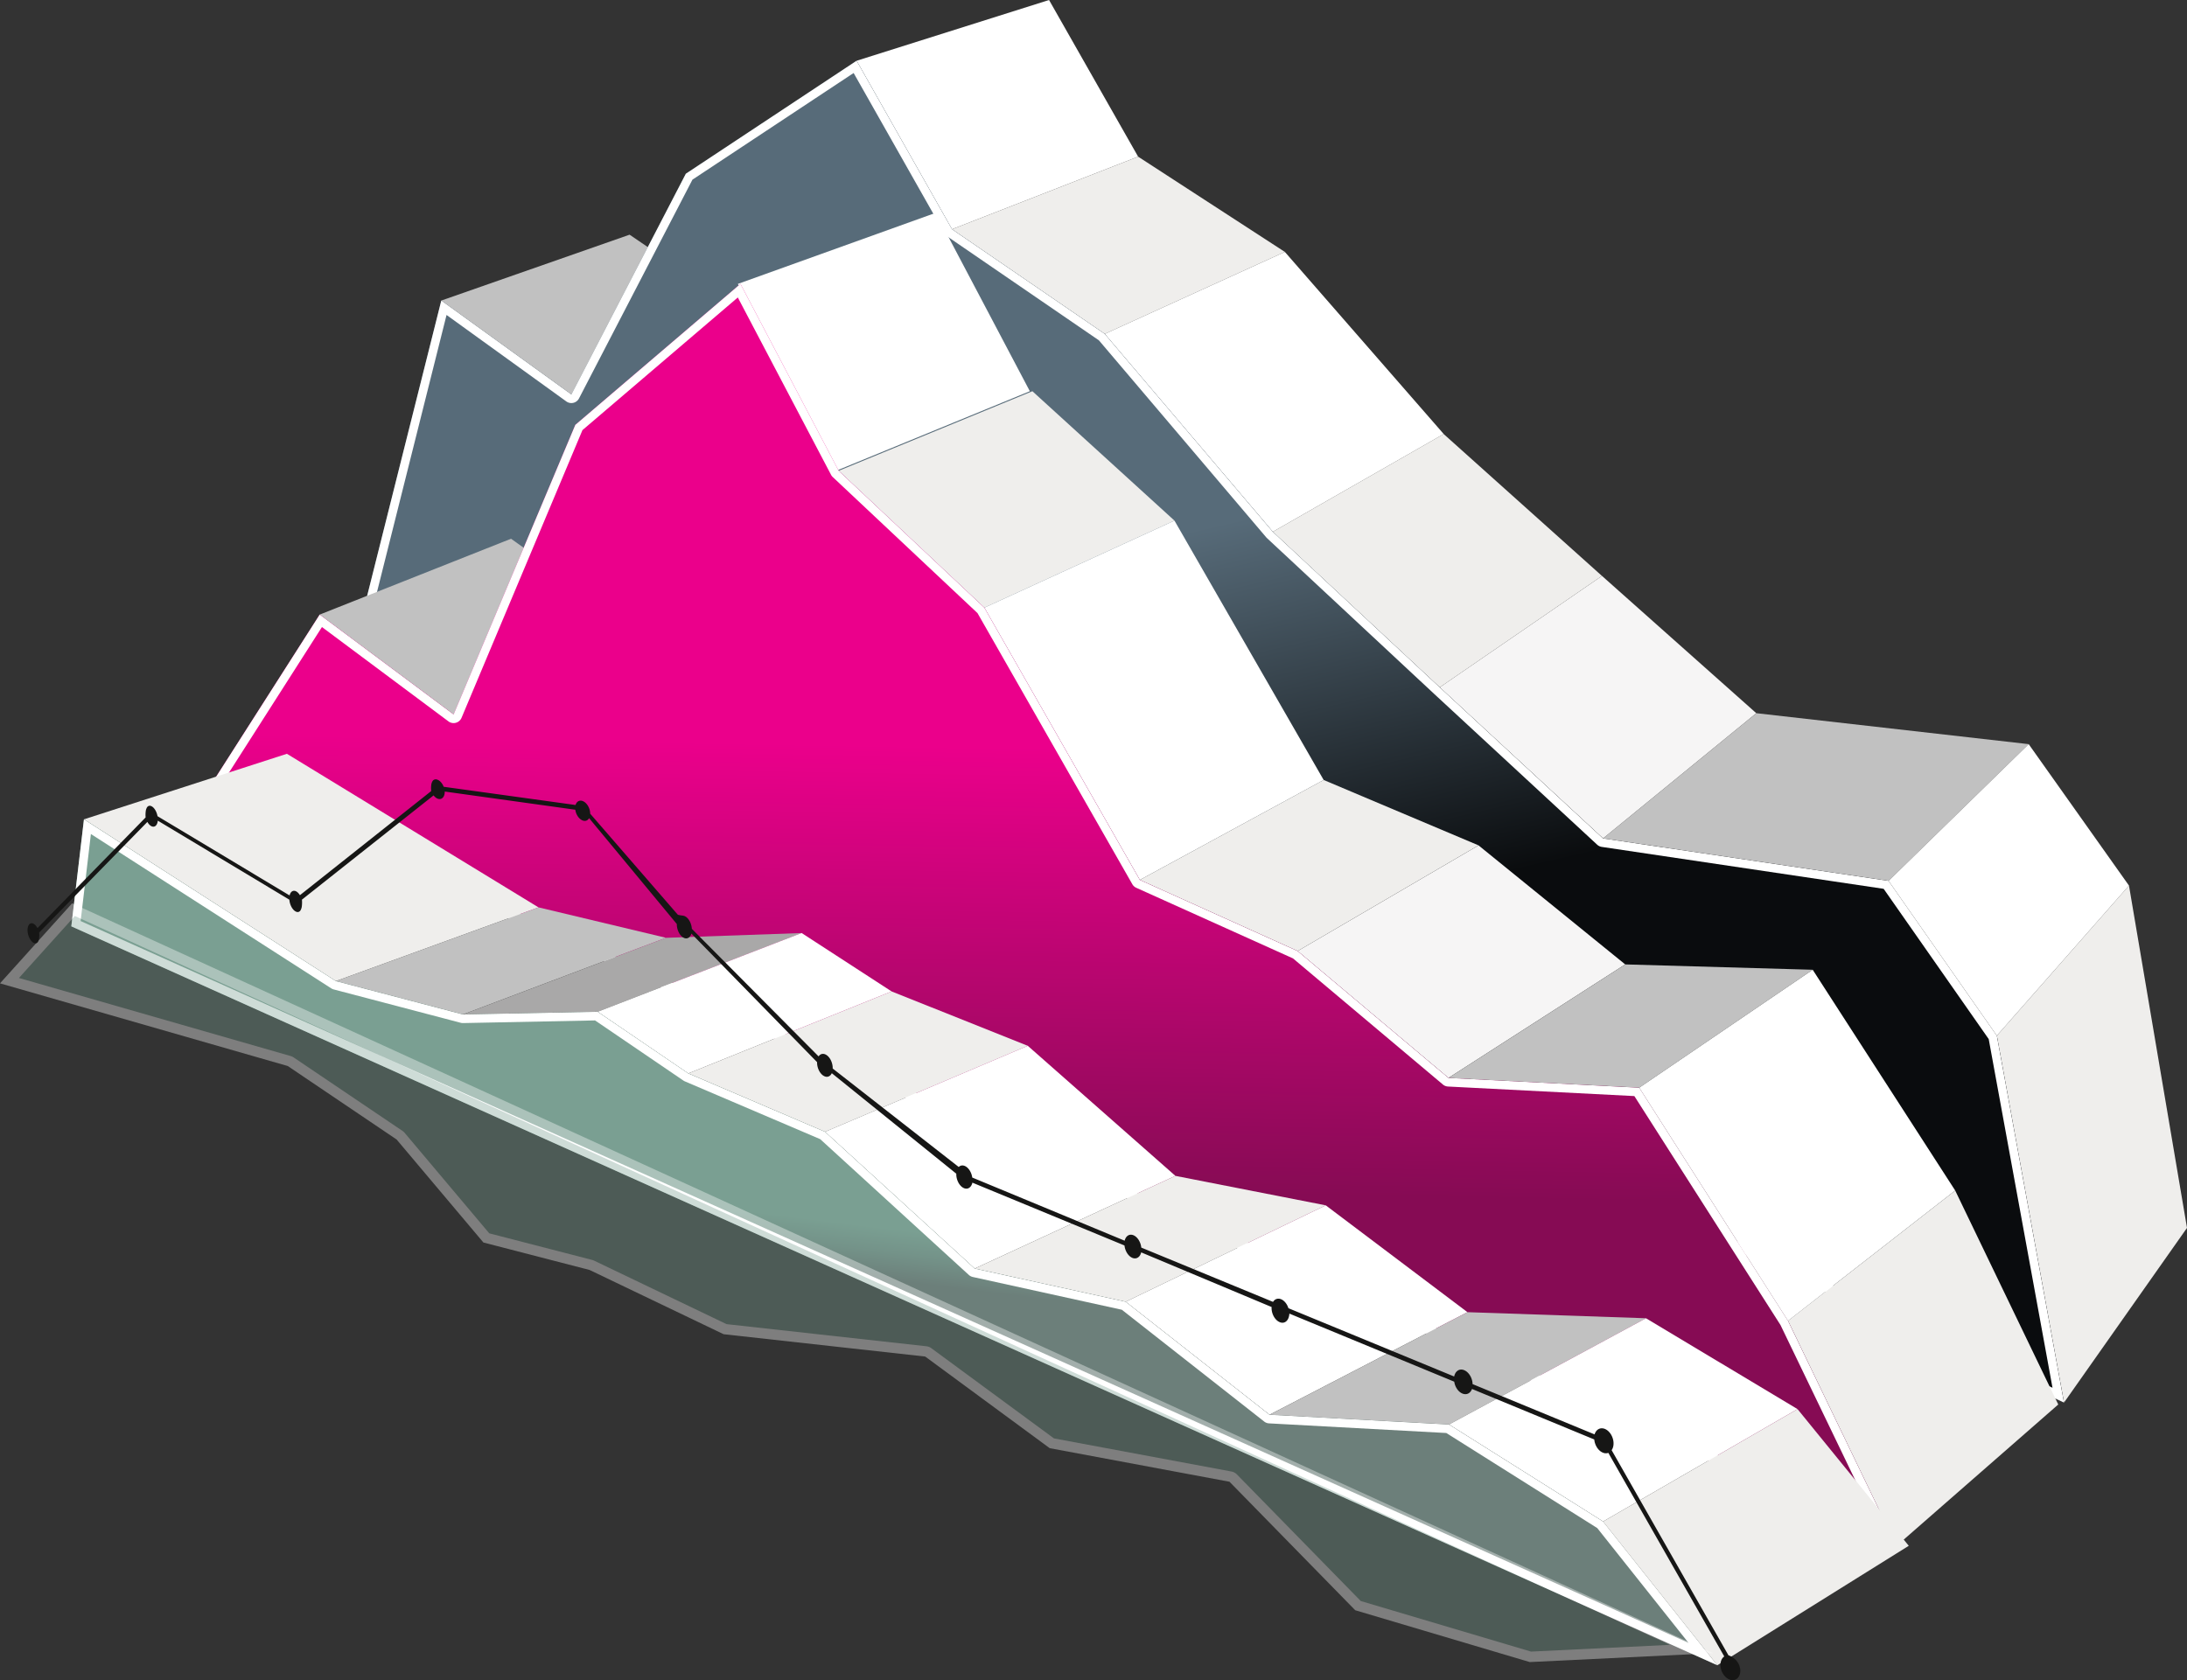 <svg xmlns="http://www.w3.org/2000/svg" xmlns:xlink="http://www.w3.org/1999/xlink" width="356.558" height="274" viewBox="0 0 356.558 274">
  <rect x="0" y="0" width="356.558" height="274" fill="#333333" stroke="none"/>
  <defs>
    <linearGradient id="linear-gradient" x1="0.518" y1="0.34" x2="0.602" y2="0.627" gradientUnits="objectBoundingBox">
      <stop offset="0" stop-color="#576b79"/>
      <stop offset="1" stop-color="#0a0c0e"/>
    </linearGradient>
    <linearGradient id="linear-gradient-2" x1="0.508" y1="0.369" x2="0.5" y2="0.717" gradientUnits="objectBoundingBox">
      <stop offset="0" stop-color="#eb008b"/>
      <stop offset="1" stop-color="#860b54"/>
    </linearGradient>
    <linearGradient id="linear-gradient-3" x1="0.507" y1="0.486" x2="0.493" y2="0.544" gradientUnits="objectBoundingBox">
      <stop offset="0" stop-color="#7a9f92"/>
      <stop offset="0.451" stop-color="#749389"/>
      <stop offset="1" stop-color="#6c7f7a"/>
    </linearGradient>
    <linearGradient id="linear-gradient-4" x1="-1.402" y1="9.646" x2="-1.416" y2="9.707" xlink:href="#linear-gradient-3"/>
  </defs>
  <g id="Group_1" data-name="Group 1" transform="translate(-910.865 380.35)">
    <g id="Group_1863" data-name="Group 1863" transform="translate(970.005 -380.35)">
      <g id="Group_1862" data-name="Group 1862" style="isolation: isolate">
        <g id="Group_1852" data-name="Group 1852" transform="translate(12.805 38.273)">
          <path id="Path_5976" data-name="Path 5976" d="M1013.31-315.111l30.7-10.742,20.726,14.106-30.216,11.953Z" transform="translate(-1013.31 325.853)" fill="#c1c1c1"/>
        </g>
        <g id="Group_1853" data-name="Group 1853" transform="translate(80.513)">
          <path id="Path_5977" data-name="Path 5977" d="M1109.72-370.441l31.38-9.908,14.522,25.547-30.349,11.839Z" transform="translate(-1109.72 380.35)" fill="#fff"/>
        </g>
        <g id="Group_1854" data-name="Group 1854" transform="translate(96.067 25.547)">
          <path id="Path_5978" data-name="Path 5978" d="M1131.867-332.134l30.349-11.839,23.922,15.537-29.368,13.372Z" transform="translate(-1131.867 343.973)" fill="#efeeec"/>
        </g>
        <g id="Group_1855" data-name="Group 1855" transform="translate(120.969 41.084)">
          <path id="Path_5979" data-name="Path 5979" d="M1167.325-308.477l29.369-13.372,25.9,29.7-27.865,15.941Z" transform="translate(-1167.325 321.849)" fill="#fff"/>
        </g>
        <g id="Group_1856" data-name="Group 1856" transform="translate(148.367 70.783)">
          <path id="Path_5980" data-name="Path 5980" d="M1206.339-263.619,1234.2-279.56l25.808,23.139-26.452,18.174Z" transform="translate(-1206.339 279.56)" fill="#efeeec"/>
        </g>
        <g id="Group_1857" data-name="Group 1857" transform="translate(175.589 93.922)">
          <path id="Path_5981" data-name="Path 5981" d="M1245.1-228.438l26.452-18.174,25.157,22.386L1271.722-203.8Z" transform="translate(-1245.101 246.612)" fill="#f6f5f5"/>
        </g>
        <g id="Group_1858" data-name="Group 1858" transform="translate(202.211 116.308)">
          <path id="Path_5982" data-name="Path 5982" d="M1283.008-194.312l24.987-20.424,44.409,5.048-22.84,22.3Z" transform="translate(-1283.008 214.736)" fill="#c1c1c1"/>
        </g>
        <g id="Group_1859" data-name="Group 1859" transform="translate(266.417 144.424)">
          <path id="Path_5983" data-name="Path 5983" d="M1374.432-150.216l21.542-24.485,9.46,55.824-20.054,28.493Z" transform="translate(-1374.432 174.701)" fill="#efeeec"/>
        </g>
        <g id="Group_1860" data-name="Group 1860" transform="translate(0 9.908)">
          <path id="Path_5984" data-name="Path 5984" d="M1261.493-207.24l-17.651-25.252-46.555-6.924-26.622-24.636-27.222-25.372-27.4-32.268-24.9-17.071-15.554-27.478-27.839,18.425-18.661,36-21.208-15.318L995.076-276.12,1272.44-147.409Z" transform="translate(-995.076 366.241)" fill="url(#linear-gradient)"/>
          <path id="Path_5985" data-name="Path 5985" d="M1261.493-207.24l-17.651-25.252-46.555-6.925-26.622-24.636-27.222-25.372-27.4-32.268-24.9-17.07-15.553-27.478-27.838,18.424-18.662,36-21.208-15.318-12.806,51.016,277.364,128.71ZM1008.739-324.783l19.528,14.1a1.4,1.4,0,0,0,.822.266,1.418,1.418,0,0,0,.325-.038,1.405,1.405,0,0,0,.922-.721l18.493-35.675,26.279-17.393,14.812,26.167a1.4,1.4,0,0,0,.428.466l24.747,16.964,27.277,32.125a1.311,1.311,0,0,0,.114.119l27.225,25.375,26.622,24.636a1.4,1.4,0,0,0,.748.358l45.957,6.836,17.129,24.506,10.4,56.861L996.721-276.9Z" transform="translate(-995.076 366.241)" fill="#fff"/>
        </g>
        <g id="Group_1861" data-name="Group 1861" transform="translate(248.766 121.356)">
          <path id="Path_5986" data-name="Path 5986" d="M1349.3-185.248l22.84-22.3,16.352,23.068L1366.949-160Z" transform="translate(-1349.299 207.548)" fill="#fff"/>
        </g>
      </g>
    </g>
    <g id="Group_1876" data-name="Group 1876" transform="translate(945.339 -345.642)">
      <g id="Group_1875" data-name="Group 1875" style="isolation: isolate">
        <g id="Group_1864" data-name="Group 1864" transform="translate(17.643 53.151)">
          <path id="Path_5987" data-name="Path 5987" d="M985.076-242.876l31.2-12.37,21.562,15.39-30.926,13.268Z" transform="translate(-985.076 255.246)" fill="#c1c1c1"/>
        </g>
        <g id="Group_1865" data-name="Group 1865" transform="translate(85.828)">
          <path id="Path_5988" data-name="Path 5988" d="M1082.165-319.337l32.255-11.591,15.344,29.094-31.583,12.976Z" transform="translate(-1082.165 330.928)" fill="#fff"/>
        </g>
        <g id="Group_1866" data-name="Group 1866" transform="translate(102.258 29.094)">
          <path id="Path_5989" data-name="Path 5989" d="M1105.56-276.524l31.584-12.976,23.164,21.1-31,14.2Z" transform="translate(-1105.56 289.5)" fill="#efeeec"/>
        </g>
        <g id="Group_1867" data-name="Group 1867" transform="translate(126.006 50.199)">
          <path id="Path_5990" data-name="Path 5990" d="M1139.375-245.25l31-14.2,24.327,42.3-29.979,16.3Z" transform="translate(-1139.375 259.448)" fill="#fff"/>
        </g>
        <g id="Group_1868" data-name="Group 1868" transform="translate(151.353 92.495)">
          <path id="Path_5991" data-name="Path 5991" d="M1175.468-182.924l29.979-16.3,25.244,10.662L1201.2-171.327Z" transform="translate(-1175.468 199.222)" fill="#efeeec"/>
        </g>
        <g id="Group_1869" data-name="Group 1869" transform="translate(177.083 103.158)">
          <path id="Path_5992" data-name="Path 5992" d="M1212.105-166.807,1241.6-184.04l23.915,19.412-28.819,18.513Z" transform="translate(-1212.105 184.04)" fill="#f6f5f5"/>
        </g>
        <g id="Group_1870" data-name="Group 1870" transform="translate(201.672 122.57)">
          <path id="Path_5993" data-name="Path 5993" d="M1247.117-137.886l28.819-18.512,30.57.873-28.284,19.234Z" transform="translate(-1247.117 156.398)" fill="#c1c1c1"/>
        </g>
        <g id="Group_1871" data-name="Group 1871" transform="translate(257.034 159.45)">
          <path id="Path_5994" data-name="Path 5994" d="M1325.949-82.641l27.26-21.244,16.8,34.891-26.376,23.066Z" transform="translate(-1325.949 103.885)" fill="#efeeec"/>
        </g>
        <g id="Group_1873" data-name="Group 1873" transform="translate(0 11.591)">
          <g id="Group_1872" data-name="Group 1872">
            <path id="Path_5995" data-name="Path 5995" d="M1046.2-314.424l16.015,30.48,23.748,22.328,25.348,44.4,25.73,11.6,24.588,20.692,31.1,1.594,24.258,38.017,17.687,36.712L959.953-232.863,977.6-260.494l21.835,16.288,19.843-47.225Z" transform="translate(-959.953 314.424)" fill="url(#linear-gradient-2)"/>
            <path id="Path_5996" data-name="Path 5996" d="M1216.987-145.321l-24.258-38.018-31.1-1.593-24.589-20.692-25.73-11.6-25.348-44.394-23.748-22.328-16.016-30.48-26.921,22.993-19.843,47.225L977.6-260.494l-17.643,27.631,274.721,124.255ZM977.967-258.465l20.624,15.385a1.4,1.4,0,0,0,.84.279,1.409,1.409,0,0,0,.369-.049,1.4,1.4,0,0,0,.926-.811l19.714-46.918,25.329-21.633,15.2,28.922a1.422,1.422,0,0,0,.282.37l23.595,22.184,25.242,44.212a1.413,1.413,0,0,0,.643.584l25.553,11.517,24.439,20.566a1.407,1.407,0,0,0,.833.328l30.382,1.557,23.824,37.337,15.973,33.154L962.01-233.474Z" transform="translate(-959.953 314.424)" fill="#fff"/>
          </g>
        </g>
        <g id="Group_1874" data-name="Group 1874" transform="translate(232.777 123.443)">
          <path id="Path_5997" data-name="Path 5997" d="M1291.408-135.922l28.284-19.234,23.234,36.007L1315.666-97.9Z" transform="translate(-1291.408 155.156)" fill="#fff"/>
        </g>
      </g>
    </g>
    <g id="Group_1891" data-name="Group 1891" transform="translate(922.495 -257.421)">
      <g id="Group_1890" data-name="Group 1890" style="isolation: isolate">
        <g id="Group_1877" data-name="Group 1877" transform="translate(2.058)">
          <path id="Path_5998" data-name="Path 5998" d="M930.356-194.62l33.087-10.689,41.016,25.046-33.034,12.025Z" transform="translate(-930.356 205.31)" fill="#efeeec"/>
        </g>
        <g id="Group_1878" data-name="Group 1878" transform="translate(43.127 25.046)">
          <path id="Path_5999" data-name="Path 5999" d="M988.835-157.622l33.034-12.025,20.788,4.963-33.107,12.5Z" transform="translate(-988.835 169.646)" fill="#c1c1c1"/>
        </g>
        <g id="Group_1879" data-name="Group 1879" transform="translate(63.842 29.23)">
          <path id="Path_6000" data-name="Path 6000" d="M1018.332-150.406l33.107-12.5,22.115-.778L1040.3-150.846Z" transform="translate(-1018.332 163.688)" fill="#a9a8a8"/>
        </g>
        <g id="Group_1880" data-name="Group 1880" transform="translate(85.808 29.23)">
          <path id="Path_6001" data-name="Path 6001" d="M1049.61-150.846l33.255-12.842,14.669,9.525-33.15,13.375Z" transform="translate(-1049.61 163.688)" fill="#fff"/>
        </g>
        <g id="Group_1881" data-name="Group 1881" transform="translate(100.583 38.756)">
          <path id="Path_6002" data-name="Path 6002" d="M1070.647-136.75l33.15-13.375,22.2,8.867-33.06,14.027Z" transform="translate(-1070.647 150.124)" fill="#efeeec"/>
        </g>
        <g id="Group_1882" data-name="Group 1882" transform="translate(122.872 47.623)">
          <path id="Path_6003" data-name="Path 6003" d="M1102.385-123.472l33.06-14.027,24.068,21.212-32.723,15.119Z" transform="translate(-1102.385 137.498)" fill="#fff"/>
        </g>
        <g id="Group_1883" data-name="Group 1883" transform="translate(147.277 68.835)">
          <path id="Path_6004" data-name="Path 6004" d="M1137.137-92.175l32.723-15.119,24.514,4.806-32.622,15.725Z" transform="translate(-1137.137 107.294)" fill="#efeeec"/>
        </g>
        <g id="Group_1884" data-name="Group 1884" transform="translate(171.892 73.641)">
          <path id="Path_6005" data-name="Path 6005" d="M1172.187-84.726l32.622-15.725,23.1,17.421L1195.634-66.3Z" transform="translate(-1172.187 100.45)" fill="#fff"/>
        </g>
        <g id="Group_1885" data-name="Group 1885" transform="translate(195.34 91.063)">
          <path id="Path_6006" data-name="Path 6006" d="M1205.574-58.912l32.274-16.732,29.106.992-32.113,17.331Z" transform="translate(-1205.574 75.644)" fill="#c1c1c1"/>
        </g>
        <g id="Group_1886" data-name="Group 1886" transform="translate(224.608 92.054)">
          <path id="Path_6007" data-name="Path 6007" d="M1247.25-56.9l32.112-17.331,24.711,14.817-31.706,18.332Z" transform="translate(-1247.25 74.231)" fill="#fff"/>
        </g>
        <g id="Group_1888" data-name="Group 1888" transform="translate(0 10.689)">
          <g id="Group_1887" data-name="Group 1887">
            <path id="Path_6008" data-name="Path 6008" d="M1013.234-158.706l14.774,10.058,22.289,9.519,24.406,22.3,24.615,5.412,23.448,18.428,29.268,1.591,25.118,15.819,18.629,23.44L927.426-172.64l2.058-17.448,41.069,26.381,20.715,5.442Z" transform="translate(-927.426 190.089)" fill="url(#linear-gradient-3)"/>
            <path id="Path_6009" data-name="Path 6009" d="M1177.152-75.574l-25.118-15.819-29.269-1.591-23.448-18.429-24.615-5.412-24.406-22.3-22.289-9.519-14.775-10.058-21.966.44-20.715-5.442-41.068-26.381-2.058,17.448L1195.781-52.135ZM930.616-187.693l39.178,25.166a1.412,1.412,0,0,0,.4.177l20.715,5.442a1.394,1.394,0,0,0,.357.046h.028l21.518-.431,14.4,9.806a1.4,1.4,0,0,0,.239.131l22.069,9.426,24.23,22.143a1.4,1.4,0,0,0,.646.334l24.3,5.344L1121.9-91.88a1.408,1.408,0,0,0,.792.3l28.9,1.571,24.607,15.5,14.887,18.731L928.942-173.5Z" transform="translate(-927.426 190.089)" fill="#fff"/>
          </g>
        </g>
        <g id="Group_1889" data-name="Group 1889" transform="translate(249.726 106.872)">
          <path id="Path_6010" data-name="Path 6010" d="M1283.016-34.8l31.706-18.332,18.135,22.29-31.211,19.482Z" transform="translate(-1283.016 53.133)" fill="#efeeec"/>
        </g>
      </g>
    </g>
    <g id="Group_1893" data-name="Group 1893" transform="translate(910.865 -233.034)" opacity="0.37">
      <g id="Group_1892" data-name="Group 1892">
        <path id="Path_6011" data-name="Path 6011" d="M923.491-169.116l-10.434,11.581,45.607,13.1a.886.886,0,0,1,.242.112l17.75,11.986a.881.881,0,0,1,.164.143l13.99,16.611,17.041,4.407a.871.871,0,0,1,.155.057L1029.73-100.7l32.718,3.625a.846.846,0,0,1,.409.161L1083-82.091l29.125,5.44a.844.844,0,0,1,.449.241l20.342,20.8,28.106,8.349,26.276-1.275Z" transform="translate(-911.518 170.147)" fill="url(#linear-gradient-4)"/>
        <path id="Path_6012" data-name="Path 6012" d="M922.624-170.584l-11.759,13.052,46.913,13.48,17.75,11.985,14.153,16.8,17.305,4.476,21.854,10.478,32.862,3.641L1082-81.73l29.315,5.476,20.5,20.955,28.454,8.454,29.906-1.451ZM1132.718-56.8l-20.187-20.64a1.708,1.708,0,0,0-.9-.482l-28.933-5.4-19.986-14.707a1.7,1.7,0,0,0-.82-.32l-32.575-3.608-21.594-10.356a1.7,1.7,0,0,0-.308-.112l-16.78-4.339-13.8-16.39c-.007-.01-.015-.018-.022-.027a1.722,1.722,0,0,0-.327-.287l-17.75-11.985a1.7,1.7,0,0,0-.482-.225l-44.3-12.73,9.108-10.109L1183.118-49.653l-22.645,1.1Z" transform="translate(-910.865 170.584)" fill="#fff"/>
      </g>
    </g>
    <g id="Group_1901" data-name="Group 1901" transform="translate(915.353 -253.259)">
      <g id="Group_1900" data-name="Group 1900" style="isolation: isolate">
        <g id="Group_1894" data-name="Group 1894" transform="translate(203.063 84.703)" style="isolation: isolate">
          <path id="Path_6013" data-name="Path 6013" d="M1206.4-78.251a1.257,1.257,0,0,1,.252-.294.976.976,0,0,1,.313-.178.97.97,0,0,1,.36-.049,1.161,1.161,0,0,1,.391.091,1.161,1.161,0,0,0-.391-.091.97.97,0,0,0-.36.049.976.976,0,0,0-.313.178A1.257,1.257,0,0,0,1206.4-78.251Z" transform="translate(-1206.401 78.773)" fill="#161615"/>
        </g>
        <g id="Group_1895" data-name="Group 1895" transform="translate(204.044 87.136)" style="isolation: isolate">
          <path id="Path_6014" data-name="Path 6014" d="M1207.8-73.949l.023.011.021.01.023.01.021.01a1.111,1.111,0,0,0,.574.085.935.935,0,0,0,.487-.223,1.347,1.347,0,0,0,.351-.5,2.338,2.338,0,0,0,.164-.757,2.338,2.338,0,0,1-.164.757,1.347,1.347,0,0,1-.351.5.935.935,0,0,1-.487.223,1.111,1.111,0,0,1-.574-.085l-.021-.01-.023-.01-.021-.01Z" transform="translate(-1207.798 75.309)" fill="#161615"/>
        </g>
        <g id="Group_1896" data-name="Group 1896" transform="translate(232.596 96.262)" style="isolation: isolate">
          <path id="Path_6015" data-name="Path 6015" d="M1250.112-62.2l-.006,0-.005,0-.006,0-.006,0a1.217,1.217,0,0,0-.555-.1,1.027,1.027,0,0,0-.484.162,1.213,1.213,0,0,0-.374.388,1.726,1.726,0,0,0-.222.581,1.726,1.726,0,0,1,.222-.581,1.213,1.213,0,0,1,.374-.388,1.027,1.027,0,0,1,.484-.162,1.217,1.217,0,0,1,.555.1l.006,0,.006,0,.005,0Z" transform="translate(-1248.453 62.313)" fill="#161615"/>
        </g>
        <g id="Group_1897" data-name="Group 1897" transform="translate(258.268 108.531)" style="isolation: isolate">
          <path id="Path_6016" data-name="Path 6016" d="M1285.31-44.844a2.365,2.365,0,0,1-.038.254,2.108,2.108,0,0,1-.065.229,1.649,1.649,0,0,1-.089.206,1.624,1.624,0,0,1-.109.183,1.624,1.624,0,0,0,.109-.183,1.649,1.649,0,0,0,.089-.206,2.108,2.108,0,0,0,.065-.229A2.365,2.365,0,0,0,1285.31-44.844Z" transform="translate(-1285.008 44.844)" fill="#161615"/>
        </g>
        <g id="Group_1898" data-name="Group 1898" transform="translate(257.173 105.941)" style="isolation: isolate">
          <path id="Path_6017" data-name="Path 6017" d="M1283.449-48.531a1.913,1.913,0,0,1,.6.406,2.635,2.635,0,0,1,.463.624,2.929,2.929,0,0,1,.28.756,2.605,2.605,0,0,1,.052.8,2.605,2.605,0,0,0-.052-.8,2.929,2.929,0,0,0-.28-.756,2.635,2.635,0,0,0-.463-.624A1.913,1.913,0,0,0,1283.449-48.531Z" transform="translate(-1283.449 48.531)" fill="#161615"/>
        </g>
        <g id="Group_1899" data-name="Group 1899" transform="translate(277.312 142.859)" style="isolation: isolate">
          <path id="Path_6018" data-name="Path 6018" d="M1312.125,4.037a3.242,3.242,0,0,1,.9.488,2.709,2.709,0,0,1,.615.667,2.481,2.481,0,0,1,.334.768,2.311,2.311,0,0,1,.054.8,1.852,1.852,0,0,1-.207.689,1.267,1.267,0,0,1-.411.454,1.115,1.115,0,0,1-.556.183,1.378,1.378,0,0,1-.643-.125,1.378,1.378,0,0,0,.643.125,1.115,1.115,0,0,0,.556-.183,1.267,1.267,0,0,0,.411-.454,1.852,1.852,0,0,0,.207-.689A2.3,2.3,0,0,0,1314,6.09a2.462,2.462,0,0,0-.222-.657,2.671,2.671,0,0,0-.419-.6,2.935,2.935,0,0,0-.618-.5c-.046-.029-.093-.056-.143-.083l-.15-.077c-.051-.024-.1-.048-.157-.07S1312.18,4.057,1312.125,4.037Z" transform="translate(-1312.125 -4.037)" fill="#161615"/>
        </g>
        <path id="Path_6019" data-name="Path 6019" d="M1196.414-54.6a2.481,2.481,0,0,0-.334-.768,2.709,2.709,0,0,0-.615-.667,3.239,3.239,0,0,0-.9-.488l-19.044-33.457a1.6,1.6,0,0,0,.109-.183,1.632,1.632,0,0,0,.089-.206,2.255,2.255,0,0,0,.065-.229,2.366,2.366,0,0,0,.038-.254,2.6,2.6,0,0,0-.052-.8,2.933,2.933,0,0,0-.28-.756,2.638,2.638,0,0,0-.463-.624,1.916,1.916,0,0,0-.6-.406,1.315,1.315,0,0,0-.548-.105,1.106,1.106,0,0,0-.488.132,1.25,1.25,0,0,0-.391.341,1.672,1.672,0,0,0-.261.52l-19.888-8.2a2.78,2.78,0,0,0-.115-.721,2.845,2.845,0,0,0-.287-.66,2.47,2.47,0,0,0-.428-.537,1.769,1.769,0,0,0-.537-.353,1.217,1.217,0,0,0-.555-.1,1.028,1.028,0,0,0-.484.162,1.214,1.214,0,0,0-.374.388,1.731,1.731,0,0,0-.222.581l-27.023-11.138a3.109,3.109,0,0,0-.2-.48,2.645,2.645,0,0,0-.274-.42,2.117,2.117,0,0,0-.335-.334,1.572,1.572,0,0,0-.383-.228,1.159,1.159,0,0,0-.391-.091.971.971,0,0,0-.36.049.977.977,0,0,0-.313.178,1.257,1.257,0,0,0-.252.294l-21.48-8.854a2.9,2.9,0,0,0-.145-.651,2.865,2.865,0,0,0-.278-.586,2.286,2.286,0,0,0-.386-.471,1.6,1.6,0,0,0-.467-.305,1.061,1.061,0,0,0-.482-.085.888.888,0,0,0-.42.139,1.087,1.087,0,0,0-.328.336,1.624,1.624,0,0,0-.206.5l-24.845-10.3a3.022,3.022,0,0,0-.155-.615,2.929,2.929,0,0,0-.272-.553,2.22,2.22,0,0,0-.366-.44,1.484,1.484,0,0,0-.435-.284,1.07,1.07,0,0,0-.277-.074.861.861,0,0,0-.259.008.8.8,0,0,0-.236.084.935.935,0,0,0-.208.151l-20.546-16.056a2.83,2.83,0,0,0-.082-.741,2.929,2.929,0,0,0-.258-.685,2.391,2.391,0,0,0-.4-.552,1.49,1.49,0,0,0-.5-.343.927.927,0,0,0-.312-.07.8.8,0,0,0-.288.041.819.819,0,0,0-.251.141,1,1,0,0,0-.206.231L1025.564-175a3.054,3.054,0,0,0-.123-.682,2.922,2.922,0,0,0-.261-.615,2.243,2.243,0,0,0-.37-.487,1.369,1.369,0,0,0-.447-.3,1.241,1.241,0,0,0-.219-.06c-.074-.014-.152-.023-.236-.033s-.176-.022-.279-.04a3.1,3.1,0,0,1-.349-.08l-14.293-16.48a2.34,2.34,0,0,0-.093-.656,2.565,2.565,0,0,0-.26-.606,2.214,2.214,0,0,0-.388-.49,1.489,1.489,0,0,0-.478-.307.955.955,0,0,0-.385-.065.758.758,0,0,0-.336.1.843.843,0,0,0-.266.242,1.182,1.182,0,0,0-.176.367l-21.5-2.973a2.648,2.648,0,0,0-.185-.383,2.351,2.351,0,0,0-.237-.331,1.812,1.812,0,0,0-.279-.263,1.3,1.3,0,0,0-.31-.174.738.738,0,0,0-.453-.042.613.613,0,0,0-.355.272,1.537,1.537,0,0,0-.207.619,4.42,4.42,0,0,0-.008,1l-21.406,16.982a2.328,2.328,0,0,0-.15-.216,1.858,1.858,0,0,0-.166-.187,1.462,1.462,0,0,0-.179-.15.982.982,0,0,0-.191-.105.707.707,0,0,0-.334-.055.6.6,0,0,0-.289.112.847.847,0,0,0-.226.259,1.421,1.421,0,0,0-.148.385l-21.533-12.926a3.155,3.155,0,0,0-.152-.551,2.814,2.814,0,0,0-.237-.485,1.959,1.959,0,0,0-.3-.379,1.123,1.123,0,0,0-.346-.233.55.55,0,0,0-.4-.024.593.593,0,0,0-.31.289,1.753,1.753,0,0,0-.181.619,4.832,4.832,0,0,0-.013.966l-17.632,18.051a2.614,2.614,0,0,0-.15-.245,1.838,1.838,0,0,0-.169-.21,1.291,1.291,0,0,0-.183-.166.923.923,0,0,0-.193-.115.577.577,0,0,0-.379-.041.562.562,0,0,0-.3.2,1.088,1.088,0,0,0-.191.413,2.1,2.1,0,0,0-.053.581,3.029,3.029,0,0,0,.1.651,3.04,3.04,0,0,0,.23.594,2.2,2.2,0,0,0,.325.475,1.2,1.2,0,0,0,.388.291.528.528,0,0,0,.378.035.532.532,0,0,0,.292-.262,1.576,1.576,0,0,0,.169-.574,4.469,4.469,0,0,0,.009-.9l17.644-18.045a2.513,2.513,0,0,0,.155.243,1.877,1.877,0,0,0,.173.206,1.42,1.42,0,0,0,.186.162.988.988,0,0,0,.2.11.644.644,0,0,0,.359.046.568.568,0,0,0,.3-.158.954.954,0,0,0,.215-.334,1.737,1.737,0,0,0,.112-.482l21.449,12.89a3,3,0,0,0,.121.638,2.967,2.967,0,0,0,.243.578,2.209,2.209,0,0,0,.336.459,1.246,1.246,0,0,0,.4.282.59.59,0,0,0,.419.032.6.6,0,0,0,.327-.3,1.793,1.793,0,0,0,.192-.655,5.23,5.23,0,0,0,.012-1.044l21.463-17a1.985,1.985,0,0,0,.147.174,1.7,1.7,0,0,0,.162.15,1.337,1.337,0,0,0,.173.121,1.133,1.133,0,0,0,.181.089.834.834,0,0,0,.455.053.7.7,0,0,0,.37-.2,1.04,1.04,0,0,0,.247-.415,1.841,1.841,0,0,0,.086-.6l21.284,2.965a2.514,2.514,0,0,0,.145.57,2.519,2.519,0,0,0,.265.512,2.033,2.033,0,0,0,.359.409,1.439,1.439,0,0,0,.426.262.993.993,0,0,0,.324.069.785.785,0,0,0,.292-.048.766.766,0,0,0,.247-.153.951.951,0,0,0,.192-.246l14.3,17.266a2.874,2.874,0,0,0,.086.735,2.988,2.988,0,0,0,.256.674,2.287,2.287,0,0,0,.386.539,1.386,1.386,0,0,0,.478.331.841.841,0,0,0,.381.062.732.732,0,0,0,.335-.114.954.954,0,0,0,.271-.268,1.434,1.434,0,0,0,.185-.4l20.491,20.966a2.8,2.8,0,0,0,.082.742,2.891,2.891,0,0,0,.258.683,2.341,2.341,0,0,0,.4.549,1.468,1.468,0,0,0,.494.342.9.9,0,0,0,.358.074.755.755,0,0,0,.322-.071.879.879,0,0,0,.273-.2,1.268,1.268,0,0,0,.21-.316l20.3,16.39a2.745,2.745,0,0,0,.077.746,2.942,2.942,0,0,0,.261.693,2.383,2.383,0,0,0,.405.562,1.563,1.563,0,0,0,.51.357.994.994,0,0,0,.459.079.835.835,0,0,0,.4-.142,1.069,1.069,0,0,0,.313-.334,1.639,1.639,0,0,0,.2-.5l24.794,10.244a2.9,2.9,0,0,0,.146.65,2.828,2.828,0,0,0,.28.589,2.337,2.337,0,0,0,.389.473,1.6,1.6,0,0,0,.471.309,1.051,1.051,0,0,0,.478.084.891.891,0,0,0,.421-.139,1.1,1.1,0,0,0,.331-.336,1.616,1.616,0,0,0,.208-.506l21.263,8.913a2.7,2.7,0,0,0,.066.777,2.94,2.94,0,0,0,.27.723,2.528,2.528,0,0,0,.433.589,1.752,1.752,0,0,0,.553.38,1.111,1.111,0,0,0,.574.085.935.935,0,0,0,.487-.223,1.347,1.347,0,0,0,.351-.5,2.335,2.335,0,0,0,.164-.757l26.876,11.1a2.868,2.868,0,0,0,.166.624,2.777,2.777,0,0,0,.291.56,2.337,2.337,0,0,0,.4.454,1.751,1.751,0,0,0,.48.3,1.259,1.259,0,0,0,.5.1,1.024,1.024,0,0,0,.444-.106,1.124,1.124,0,0,0,.362-.291,1.5,1.5,0,0,0,.255-.451l19.932,8.236a2.951,2.951,0,0,0,.146.683,2.963,2.963,0,0,0,.3.622,2.463,2.463,0,0,0,.427.506,1.811,1.811,0,0,0,.525.337,1.409,1.409,0,0,0,.24.077,1.271,1.271,0,0,0,.23.029,1.088,1.088,0,0,0,.22-.014,1.078,1.078,0,0,0,.207-.055l18.9,33.2a1.216,1.216,0,0,0-.225.2,1.366,1.366,0,0,0-.181.258,1.564,1.564,0,0,0-.131.313,1.988,1.988,0,0,0-.073.363,2.5,2.5,0,0,0,.047.8,2.836,2.836,0,0,0,.279.754,2.674,2.674,0,0,0,.467.63,2.053,2.053,0,0,0,.612.422,1.379,1.379,0,0,0,.643.125,1.115,1.115,0,0,0,.556-.183,1.265,1.265,0,0,0,.411-.454,1.85,1.85,0,0,0,.207-.689A2.314,2.314,0,0,0,1196.414-54.6Z" transform="translate(-917.256 199.383)" fill="#161615"/>
      </g>
    </g>
  </g>
</svg>
